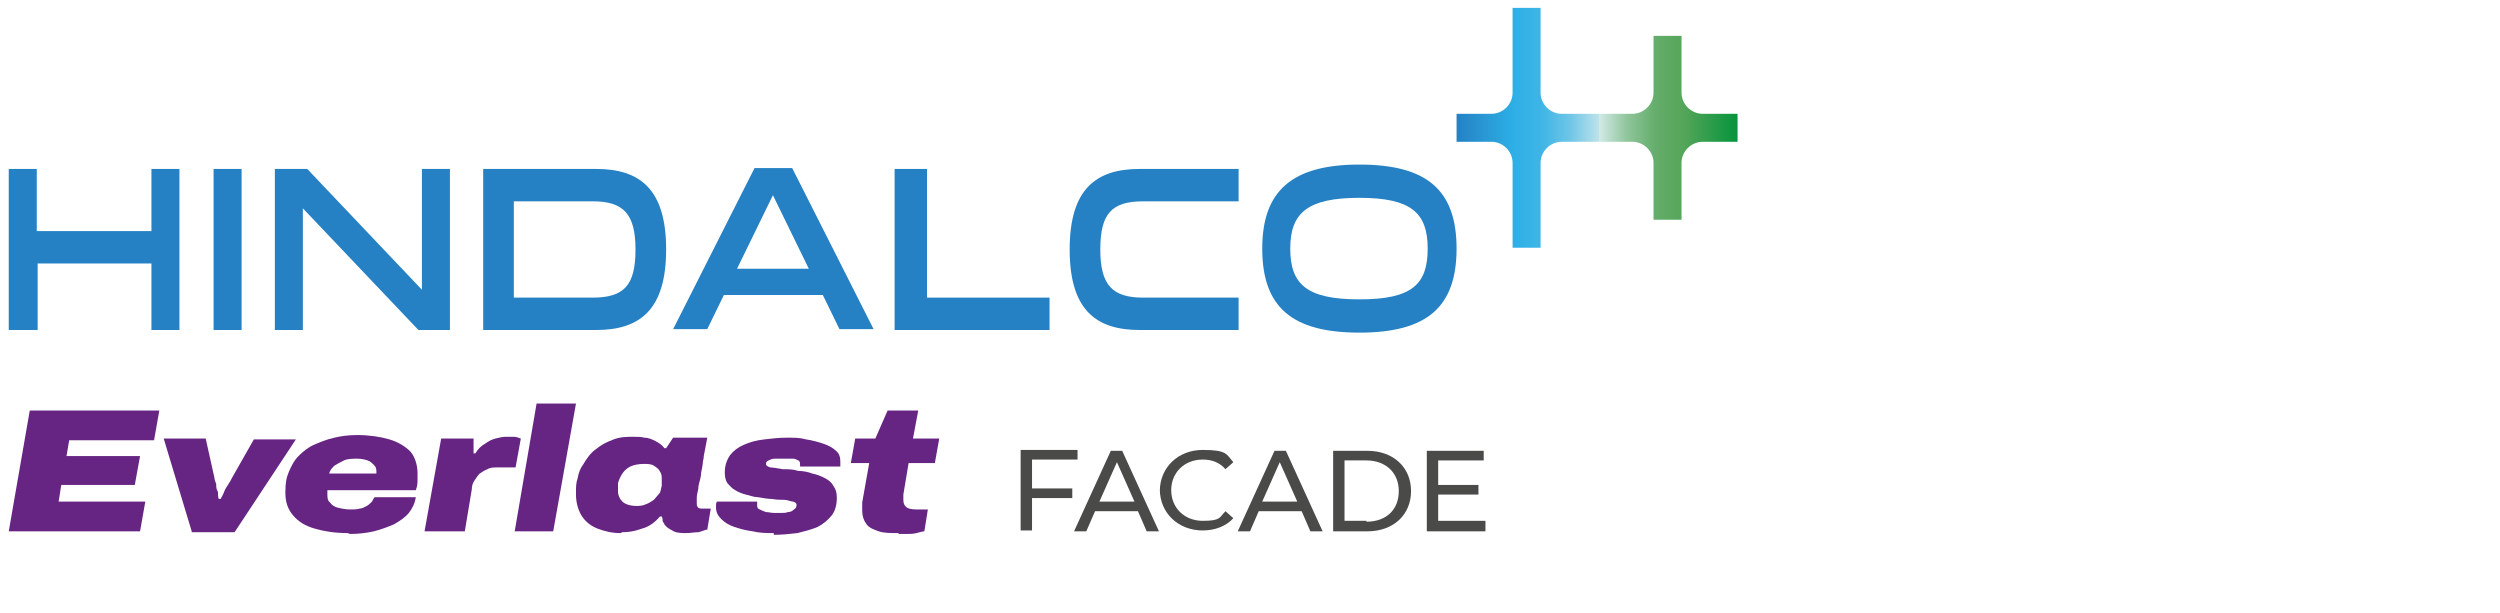 <?xml version="1.0" encoding="UTF-8"?>
<svg xmlns="http://www.w3.org/2000/svg" version="1.1" xmlns:xlink="http://www.w3.org/1999/xlink" width="285.603" height="70" viewBox="0 0 285.603 70">
  <defs>
    <style>
      .cls-1 {
        fill: none;
      }

      .cls-2 {
        fill: #2581c4;
      }

      .cls-3 {
        fill: #4a4a49;
      }

      .cls-4 {
        fill: #662483;
      }

      .cls-5 {
        fill: url(#linear-gradient);
      }
    </style>
    <linearGradient id="linear-gradient" x1="166.4" y1="14.7" x2="198.9" y2="14.7" gradientUnits="userSpaceOnUse">
      <stop offset="0" stop-color="#2581c4"/>
      <stop offset=".2" stop-color="#2dafe6"/>
      <stop offset=".3" stop-color="#3fb5e6"/>
      <stop offset=".4" stop-color="#6fc6e7"/>
      <stop offset=".5" stop-color="#bce2ea"/>
      <stop offset=".5" stop-color="#d6eceb"/>
      <stop offset=".5" stop-color="#d3eae8"/>
      <stop offset=".6" stop-color="#8fc59b"/>
      <stop offset=".7" stop-color="#64ad6b"/>
      <stop offset=".8" stop-color="#54a559"/>
      <stop offset="1" stop-color="#00933a"/>
    </linearGradient>
  </defs>
  <!-- Generator: Adobe Illustrator 28.7.5, SVG Export Plug-In . SVG Version: 1.2.0 Build 176)  -->
  <g>
    <g id="Layer_1">
      <rect class="cls-1" x="-186.8" y="-93.7" width="174" height="71.7"/>
      <g>
        <g>
          <path class="cls-3" d="M117.9,52.6v3.2h4.6v1.1h-4.6v3.7h-1.3v-9.2h6.5v1.1h-5.2Z"/>
          <path class="cls-3" d="M130,58.4h-4.9l-1,2.3h-1.4l4.2-9.2h1.3l4.2,9.2h-1.4l-1-2.3ZM129.6,57.3l-2-4.5-2,4.5h4Z"/>
          <path class="cls-3" d="M132.5,56.1c0-2.7,2.1-4.7,4.9-4.7s2.7.5,3.5,1.4l-.9.8c-.7-.8-1.6-1.1-2.6-1.1-2.1,0-3.6,1.5-3.6,3.5s1.5,3.5,3.6,3.5,1.9-.4,2.6-1.1l.9.8c-.8.9-2.1,1.4-3.5,1.4-2.8,0-4.9-2-4.9-4.7Z"/>
          <path class="cls-3" d="M148.7,58.4h-4.9l-1,2.3h-1.4l4.2-9.2h1.3l4.2,9.2h-1.4l-1-2.3ZM148.2,57.3l-2-4.5-2,4.5h4Z"/>
          <path class="cls-3" d="M152.3,51.5h3.9c3,0,5,1.9,5,4.6s-2,4.6-5,4.6h-3.9v-9.2ZM156.1,59.6c2.3,0,3.7-1.4,3.7-3.5s-1.5-3.5-3.7-3.5h-2.5v6.9h2.5Z"/>
          <path class="cls-3" d="M169.7,59.6v1.1h-6.7v-9.2h6.5v1.1h-5.2v2.8h4.6v1.1h-4.6v3h5.4Z"/>
        </g>
        <g>
          <path class="cls-4" d="M1,60.7l2.4-13.8h14.8l-.6,3.4H7.9l-.3,1.8h8.4l-.6,3.3H7l-.3,1.9h9.9l-.6,3.4H1Z"/>
          <path class="cls-4" d="M21.9,60.7l-3.2-10.6h4.8l1,4.5c0,.2.1.4.2.7,0,.3,0,.6.2.9,0,.3,0,.6.1.8h.2c.1-.2.3-.5.4-.8s.3-.6.5-.9c.2-.3.3-.5.4-.7l2.5-4.4h4.8l-7,10.6h-4.9Z"/>
          <path class="cls-4" d="M39.7,60.9c-1.4,0-2.7-.2-3.7-.5-1.1-.3-1.9-.8-2.5-1.5s-.9-1.5-.9-2.6.1-1.7.4-2.4c.3-.7.6-1.3,1.1-1.8.5-.5,1.1-1,1.8-1.3.7-.3,1.4-.6,2.3-.8.8-.2,1.7-.3,2.6-.3,1.4,0,2.7.2,3.7.5,1,.3,1.8.8,2.4,1.4.5.6.8,1.5.8,2.5s0,.4,0,.7c0,.3,0,.7-.2,1.2h-10.1c0,0,0,.1,0,.2v.2c0,.4,0,.8.3,1,.2.3.5.5.9.6.4.1.9.2,1.4.2s.8,0,1.1-.1c.3,0,.6-.2.8-.3.2-.1.4-.3.6-.5.1-.2.2-.4.3-.5h4.7c-.1.7-.4,1.3-.8,1.8-.4.5-1,.9-1.7,1.3-.7.3-1.5.6-2.3.8-.9.2-1.8.3-2.7.3ZM37.7,54.1h5.3s0,0,0-.1h0c0-.4,0-.6-.3-.9-.2-.2-.4-.4-.7-.5-.3-.1-.7-.2-1.2-.2s-1.1,0-1.5.2c-.4.2-.8.4-1.1.6-.3.3-.5.5-.6.9Z"/>
          <path class="cls-4" d="M48.5,60.7l1.9-10.6h3.7v1.7h.2c.3-.5.7-.9,1.1-1.1.4-.3.8-.5,1.2-.6.4-.1.8-.2,1.2-.2s.6,0,.9,0c.3,0,.5.1.8.2l-.6,3.3h-2.1c-.4,0-.8,0-1.1.2-.3.1-.6.3-.9.5-.2.2-.4.5-.6.8-.2.3-.3.6-.3,1l-.8,4.8h-4.5Z"/>
          <path class="cls-4" d="M58.8,60.7l2.5-14.6h4.5l-2.6,14.6h-4.5Z"/>
          <path class="cls-4" d="M70.9,60.9c-1,0-1.8-.2-2.6-.5-.8-.3-1.4-.8-1.8-1.4-.4-.6-.7-1.5-.7-2.5s0-1.3.2-1.9c.1-.6.3-1.1.6-1.5.4-.7.9-1.4,1.5-1.8.6-.5,1.2-.8,2-1.1s1.5-.3,2.2-.3.9,0,1.3.1c.5,0,.9.2,1.3.4.4.2.8.5,1,.8h.2l.8-1.2h3.9l-.4,2.1c0,0,0,.3-.1.6,0,.3-.1.8-.2,1.3,0,.5-.2,1-.3,1.5,0,.5-.2.9-.2,1.3,0,.4,0,.6,0,.7,0,.2,0,.3.1.4,0,.1.2.2.4.2h1.1l-.4,2.4c-.2,0-.6.2-1,.3-.5,0-.9.1-1.4.1s-1.2,0-1.6-.3c-.4-.2-.7-.4-.9-.7,0-.1-.2-.3-.2-.4,0-.1,0-.3-.1-.5h-.2c-.6.7-1.3,1.2-2.1,1.4-.8.3-1.5.4-2.2.4ZM72.6,57.8c.4,0,.8,0,1.2-.2.3-.1.6-.3.9-.5.2-.2.4-.5.6-.7s.2-.6.3-.9c0-.1,0-.2,0-.3,0,0,0-.1,0-.2,0,0,0-.1,0-.2,0-.3,0-.7-.2-.9-.1-.3-.4-.5-.7-.7s-.7-.2-1.2-.2-1.1.1-1.5.3c-.4.2-.7.5-.9.8-.2.3-.4.7-.5,1.1,0,.2,0,.3,0,.4,0,.1,0,.2,0,.3v.2c0,.5.2.9.5,1.2.3.3.9.5,1.6.5Z"/>
          <path class="cls-4" d="M88.4,60.9c-.8,0-1.6,0-2.4-.2-.8-.1-1.5-.3-2.1-.5s-1.1-.5-1.5-.9c-.4-.4-.6-.8-.6-1.3s0-.2,0-.3c0-.1,0-.2.1-.4h4.6c0,0,0,.1,0,.2,0,0,0,0,0,.2,0,.2,0,.4.3.5.2.1.4.2.7.3.3,0,.6.1,1,.1s.4,0,.7,0c.3,0,.6,0,.8-.1.3,0,.5-.1.7-.3.2-.1.3-.3.3-.5s-.1-.3-.4-.4c-.3,0-.6-.2-1-.2-.4,0-.9,0-1.4-.1-.5,0-1-.1-1.6-.2-.5,0-.9-.2-1.4-.3-.4-.1-.9-.3-1.2-.5-.4-.2-.6-.5-.9-.8-.2-.3-.3-.7-.3-1.2,0-.8.2-1.4.6-2,.4-.5.9-.9,1.6-1.2.7-.3,1.4-.5,2.3-.6.8-.1,1.7-.2,2.6-.2s1.5,0,2.2.2c.7.1,1.4.3,2,.5.6.2,1.1.5,1.4.8.4.3.5.8.5,1.2s0,.2,0,.3c0,.1,0,.2,0,.3h-4.6c0,0,0-.2,0-.2h0c0-.2,0-.4-.2-.5-.2-.1-.4-.2-.6-.2-.2,0-.5,0-.8,0s-.3,0-.5,0c-.2,0-.5,0-.8,0-.3,0-.5.1-.7.2-.2.1-.3.2-.3.4s.2.3.5.4c.3,0,.8.1,1.4.2.6,0,1.2,0,1.8.2.5,0,1.1.1,1.6.3.5.1,1,.3,1.4.5.4.2.8.5,1,.9.3.4.4.8.4,1.4,0,.8-.2,1.5-.6,2-.4.5-1,1-1.6,1.3-.7.3-1.5.5-2.3.7-.9.1-1.8.2-2.7.2Z"/>
          <path class="cls-4" d="M102.6,60.9c-.9,0-1.6,0-2.2-.2-.6-.2-1.1-.4-1.4-.8s-.5-.9-.5-1.6,0-.3,0-.4c0-.1,0-.3,0-.5l.8-4.5h-2.1l.5-2.8h2.3l1.4-3.2h3.5l-.6,3.2h3l-.5,2.8h-3l-.6,3.6c0,0,0,.2,0,.3,0,0,0,.2,0,.3,0,.4.1.6.3.8s.6.3,1.2.3h1.3l-.4,2.5c-.2,0-.5.1-.9.2s-.8.1-1.1.1c-.4,0-.7,0-.9,0Z"/>
        </g>
        <g>
          <g>
            <path class="cls-2" d="M1,37.7v-18.4h3.2v7.1h13.1v-7.1h3.2v18.4h-3.2v-7.6H4.3v7.6H1Z"/>
            <path class="cls-2" d="M24.4,37.7v-18.4h3.2v18.4h-3.2Z"/>
            <path class="cls-2" d="M31.4,37.7v-18.4h3.7l13.1,13.8v-13.8h3.2v18.4h-3.6l-13.2-13.9v13.9h-3.2Z"/>
            <path class="cls-2" d="M55.2,37.7v-18.4h12.9c5,0,8,2.3,8,9.2s-3,9.2-8,9.2h-12.9ZM58.7,34h9c3.6,0,4.9-1.4,4.9-5.5s-1.4-5.5-4.9-5.5h-9v11Z"/>
            <path class="cls-2" d="M94,33.7h-11.3l-1.9,3.9h-3.9l9.3-18.4h4.3l9.3,18.4h-3.9l-1.9-3.9ZM92.4,30.7l-4.1-8.4-4.1,8.4h8.3Z"/>
            <path class="cls-2" d="M119.9,34v3.7h-17.7v-18.4h3.7v14.7h14.1Z"/>
            <path class="cls-2" d="M144.2,28.4c0-6.6,3.4-9.6,11.1-9.6s11.1,2.9,11.1,9.6-3.4,9.6-11.1,9.6-11.1-2.9-11.1-9.6ZM163.1,28.4c0-4.1-1.9-5.8-7.8-5.8s-7.9,1.7-7.9,5.8,1.9,5.8,7.9,5.8,7.8-1.7,7.8-5.8Z"/>
            <path class="cls-2" d="M141.5,37.7h-11.3c-5,0-8-2.3-8-9.2s3-9.2,8-9.2h11.3v3.7h-10.9c-3.6,0-4.9,1.4-4.9,5.5s1.4,5.5,4.9,5.5h10.9s0,3.7,0,3.7Z"/>
          </g>
          <path class="cls-5" d="M166.4,13h4c1.3,0,2.4-1.1,2.4-2.4V.9h3.2v9.7c0,1.3,1.1,2.4,2.4,2.4h8.1c1.3,0,2.4-1.1,2.4-2.4v-6.5h3.2v6.5c0,1.3,1.1,2.4,2.4,2.4h4v3.2h-4c-1.3,0-2.4,1.1-2.4,2.4v6.5h-3.2v-6.5c0-1.3-1.1-2.4-2.4-2.4h-8.1c-1.3,0-2.4,1.1-2.4,2.4v9.7h-3.2v-9.7c0-1.3-1.1-2.4-2.4-2.4h-4v-3.2Z"/>
        </g>
      </g>
    </g>
  </g>
</svg>